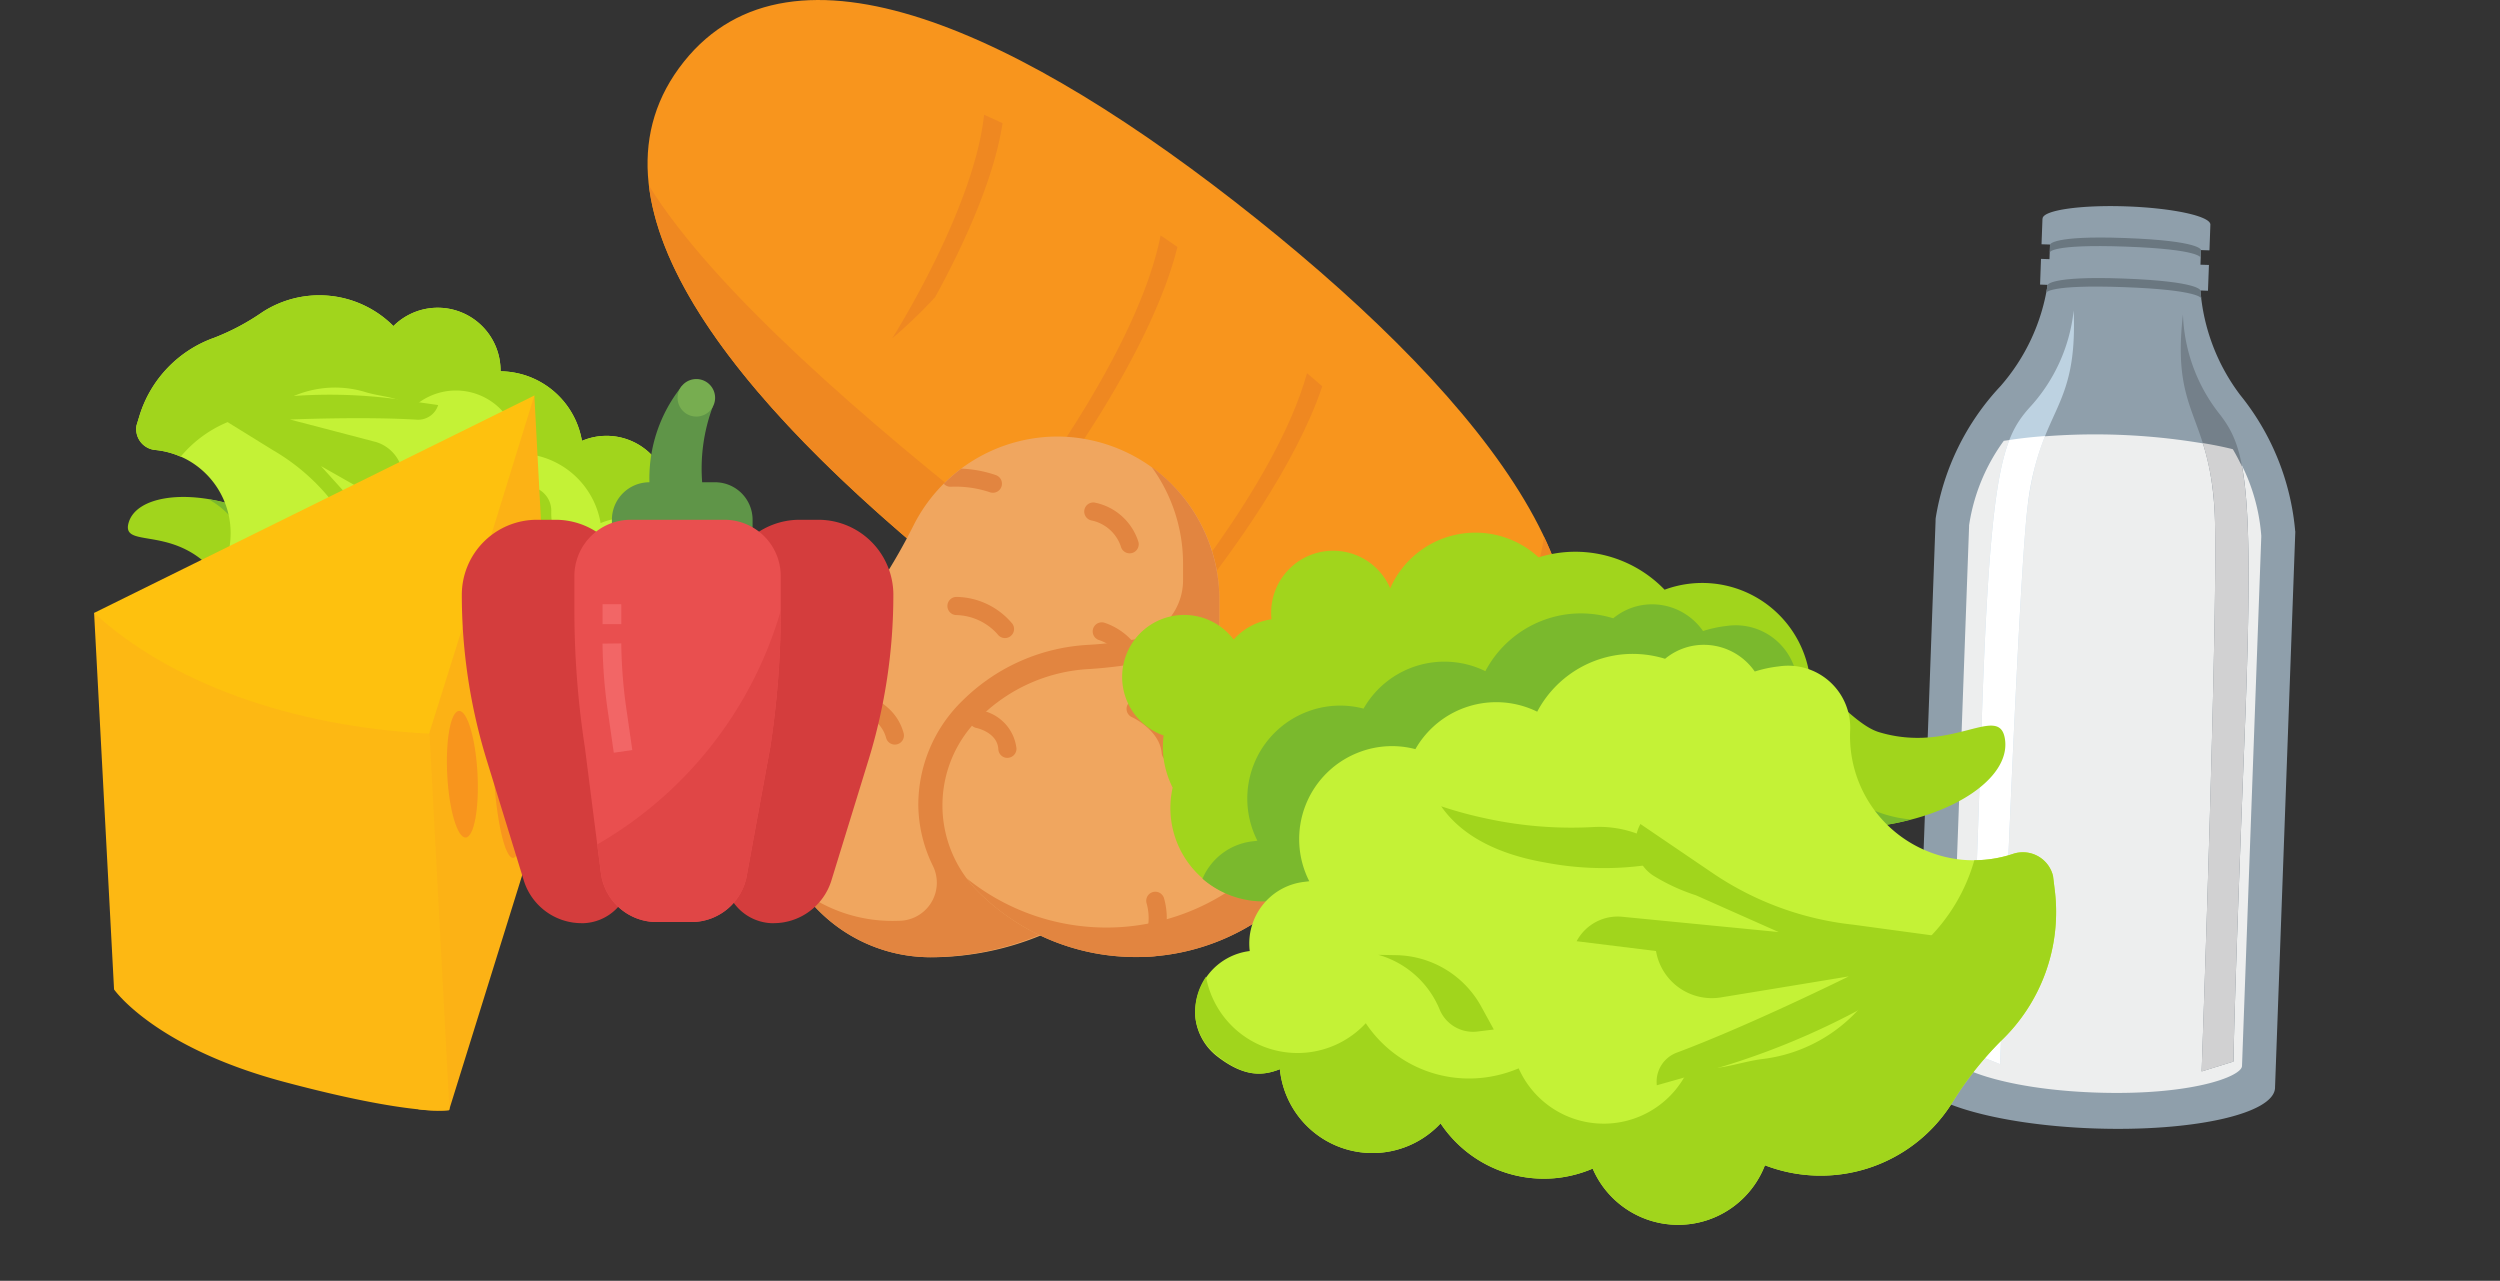 <svg xmlns="http://www.w3.org/2000/svg" width="158.712" height="81.313" viewBox="0 0 158.712 81.313">
  <rect x="0" y="0" width="158.712" height="81.313" fill="#333333" stroke="none"/>
  <g id="Group_3128" data-name="Group 3128" transform="translate(28.137 9.748)">
    <g id="lettuce" transform="matrix(-0.292, 0.956, -0.956, -0.292, 21.177, 16.181)">
      <path id="Path_21260" data-name="Path 21260" d="M45.655,14.844a2.659,2.659,0,0,0-.7-5.211,2.659,2.659,0,0,0-.665-1.715,2.659,2.659,0,1,0-3.715-3.483,4.161,4.161,0,0,0-.937-.12,3.988,3.988,0,0,0-1.329.233,3.988,3.988,0,1,0-1.329,7.743,4.154,4.154,0,0,0,1.19-.179,3.988,3.988,0,0,0,0,5.65,5.317,5.317,0,0,0-2.519,4.5,5.4,5.4,0,0,0,.5,2.247,4.653,4.653,0,0,0-1.163,3.071,4.533,4.533,0,0,0,.186,1.283,6.833,6.833,0,0,0-2.18,5.364c0,3.323,1.329,5.982,2.991,5.982s-.332-2.293,1-5.317c.439-1,2.094-1.881,2.333-2.659h.326a4.653,4.653,0,0,0,4.526-5.723,5.317,5.317,0,0,0,2.12-4.247,5.537,5.537,0,0,0-.086-.944,3.988,3.988,0,0,0-.545-6.474Z" transform="translate(-17.046 -2.96)" fill="#a1d51c"/>
      <path id="Path_21261" data-name="Path 21261" d="M43.623,26.789a2.612,2.612,0,0,0-.412-1.409,4.706,4.706,0,0,0,.412-1.914,4.653,4.653,0,0,0-1.994-3.8,3.988,3.988,0,0,0-.957-5.377,3.942,3.942,0,0,0,.166-2.4,3.981,3.981,0,0,0-5.231-2.8V8.843A2.659,2.659,0,0,0,34.277,6.55a3.988,3.988,0,0,0,2.7,6.946,4.154,4.154,0,0,0,1.19-.179,3.988,3.988,0,0,0,0,5.65,5.317,5.317,0,0,0-2.519,4.5,5.4,5.4,0,0,0,.5,2.247,4.653,4.653,0,0,0-1.163,3.071,4.533,4.533,0,0,0,.186,1.283,6.833,6.833,0,0,0-2.18,5.364,11.1,11.1,0,0,0,.113,1.589v-.04a5.317,5.317,0,0,1,6.068-4.134,2.659,2.659,0,0,0,3.124-2.659v-.073a5.317,5.317,0,0,0-.093-.984A2.659,2.659,0,0,0,43.623,26.789Z" transform="translate(-17.041 -4.164)" fill="#7ab92d"/>
      <path id="Path_21262" data-name="Path 21262" d="M33.6,24.94a4.653,4.653,0,0,0-1.994-3.8,3.988,3.988,0,0,0-.957-5.377,3.942,3.942,0,0,0,.166-2.4,3.981,3.981,0,0,0-5.231-2.8q0-.12,0-.239a2.659,2.659,0,0,0-2.659-2.659A2.659,2.659,0,0,0,20.342,5a2.439,2.439,0,0,0-1.761.751,2.445,2.445,0,0,0-.844,2.572h-.093a3.988,3.988,0,0,0-3.051,6.554,5.317,5.317,0,0,0-2.931,4.746,5.484,5.484,0,0,0,.213,1.489,3.988,3.988,0,0,0-.758,7.345A6.647,6.647,0,0,0,12.7,36.672a14.682,14.682,0,0,1,2.446,2.446,7.644,7.644,0,0,0,6.148,3.1h.618a1.329,1.329,0,0,0,1.157-1.555,5.384,5.384,0,0,1,0-2.187,5.317,5.317,0,0,1,6.068-4.134,2.659,2.659,0,0,0,3.124-2.659v-.1a5.317,5.317,0,0,0-.093-.984,2.659,2.659,0,0,0,1.422-2.34,2.612,2.612,0,0,0-.412-1.409A4.706,4.706,0,0,0,33.6,24.94Z" transform="translate(-9.007 -3.644)" fill="#c4f236"/>
      <g id="Group_3124" data-name="Group 3124" transform="translate(0 1.356)">
        <path id="Path_21263" data-name="Path 21263" d="M23,38.958a7.737,7.737,0,0,1-3.2-2.5,10.693,10.693,0,0,0-1.781-2.446,6.647,6.647,0,0,1-2.373-5.085c0-1.13-.379-2.193.12-3.131a3.988,3.988,0,0,1,.758-7.311,5.484,5.484,0,0,1-.213-1.522,5.317,5.317,0,0,1,2.931-4.746,3.988,3.988,0,0,1,2.812-6.554A2.659,2.659,0,0,0,20.382,5a2.439,2.439,0,0,0-1.761.751,2.408,2.408,0,0,0-.884,2.572h-.093a3.988,3.988,0,0,0-3.051,6.554,5.317,5.317,0,0,0-2.931,4.746,5.483,5.483,0,0,0,.213,1.489,3.988,3.988,0,0,0-.758,7.345A6.647,6.647,0,0,0,12.7,36.672a14.683,14.683,0,0,1,2.446,2.446,7.644,7.644,0,0,0,6.148,3.1h.618a1.329,1.329,0,0,0,1.157-1.555A5.244,5.244,0,0,1,23,38.958Z" transform="translate(-9.007 -5)" fill="#a1d51c"/>
        <path id="Path_21264" data-name="Path 21264" d="M28.323,35.317l-1.994,3.323,1.462-6.554a1.994,1.994,0,0,0-.8-2.087l-1.6,6.4A13.293,13.293,0,0,0,25,39.6v7.019l1.25-4.752a13.254,13.254,0,0,1,2.925-5.716l2.473-2.825a1.675,1.675,0,0,0-2.247.259A8.335,8.335,0,0,0,28.323,35.317Z" transform="translate(-14.37 -13.383)" fill="#a1d51c"/>
        <path id="Path_21265" data-name="Path 21265" d="M35.111,24.331A17.394,17.394,0,0,1,35.9,22.39a6.476,6.476,0,0,0-2.938,4.141,13.293,13.293,0,0,0-.552,5.6,4.653,4.653,0,0,0,1.808-3.323,17.175,17.175,0,0,1,.9-4.48Z" transform="translate(-16.824 -10.831)" fill="#a1d51c"/>
        <path id="Path_21266" data-name="Path 21266" d="M23,20.989v.731l1.05-.419a4.241,4.241,0,0,0,2.619-3.323l.113-.778a4.028,4.028,0,0,1-2.659,2.326A1.549,1.549,0,0,0,23,20.989Z" transform="translate(-13.699 -9.091)" fill="#a1d51c"/>
        <path id="Path_21267" data-name="Path 21267" d="M21.553,37.177c.093,2.373.226,5.557.226,5.557s-1.555-4.42-2.346-7.717A1.329,1.329,0,0,0,18.15,34l.346,2.233A32.423,32.423,0,0,0,22.2,47.054l.5.9.445-7.411a33.269,33.269,0,0,1,.459-3.809l.372-2.074a2.426,2.426,0,0,0-2.426,2.512Z" transform="translate(-12.073 -14.725)" fill="#a1d51c"/>
      </g>
    </g>
    <g id="Group_3126" data-name="Group 3126" transform="translate(14.972 0)">
      <path id="Path_17118" data-name="Path 17118" d="M371.83,1255.953c-6.613,8.275-21.4,1.964-36.332-9.965s-24.759-24.45-17.743-33.232c6.884-8.618,21.4-1.964,36.33,9.963S378.657,1247.4,371.83,1255.953Z" transform="translate(-317.443 -1218.593)" fill="#f8951d"/>
      <path id="Path_17123" data-name="Path 17123" d="M399.433,1221.494c-.392-.182-.787-.372-1.174-.535-.635,6.008-5.83,14.191-5.83,14.191a31.155,31.155,0,0,0,2.723-2.613C396.658,1229.8,398.855,1225.3,399.433,1221.494Z" transform="translate(-378.895 -1223.42)" fill="#ef8821"/>
      <path id="Path_17124" data-name="Path 17124" d="M442.731,1251.673c-.356-.242-.714-.5-1.069-.73-1.377,7.046-8.311,16.178-8.311,16.178a34.3,34.3,0,0,0,2.708-2.134C438.057,1262.059,441.534,1256.5,442.731,1251.673Z" transform="translate(-411.091 -1245.744)" fill="#ef8821"/>
      <path id="Path_17125" data-name="Path 17125" d="M491,1292.794c-.324-.277-.64-.554-.97-.831-1.993,7.207-9.745,16.094-9.745,16.094.883-.538,1.778-1.149,2.67-1.808C485.152,1303.486,489.305,1297.849,491,1292.794Z" transform="translate(-450.164 -1278.02)" fill="#ef8821"/>
      <path id="Path_17127" data-name="Path 17127" d="M366.679,1303.235c-6.314,2.4-16.582-1.031-27.828-9.828-9.11-7.13-18.85-15.546-22.922-22.144.911,7.651,9.075,16.664,19.963,25.359,14.933,11.929,29.719,18.24,36.332,9.965,2.945-3.689,2.82-8.162.534-13.012C372.214,1296.854,370.729,1301.7,366.679,1303.235Z" transform="translate(-317.838 -1269.228)" fill="#ef8821"/>
      <g id="Group_3291" data-name="Group 3291" transform="translate(1.085 35.04) rotate(-20)">
        <path id="Path_17128" data-name="Path 17128" d="M692.471,1194.764l-.008,0a15.945,15.945,0,0,0-.323-9.334,12.657,12.657,0,0,1-.1-7.092l.443.18L693.1,1177l-.5-.2.348-.86.5.2.613-1.512c.2-.494-1.848-1.793-4.577-2.9s-5.1-1.6-5.3-1.108l-.008,0-.614,1.511.5.2-.349.86-.5-.2-.613,1.513.442.18a12.643,12.643,0,0,1-5.009,5.02,15.937,15.937,0,0,0-6.733,6.47,1.6,1.6,0,0,0-.064.157L658.024,1218.9h0c-.006.012-.012.024-.017.038-.621,1.531,3.615,4.7,9.46,7.067s11.089,3.052,11.709,1.521c.006-.013.01-.027.015-.039h0Z" transform="translate(-593.287 -1170.433)" fill="#8f9fab"/>
        <path id="Path_17129" data-name="Path 17129" d="M701.161,1248.45a12.114,12.114,0,0,0,.183-5.781,41.311,41.311,0,0,0-13.484-5.469,12.137,12.137,0,0,0-3.9,4.279c-.013.026-.021.053-.039.1l-12.612,31.082a.259.259,0,0,1-.013.035c-.257.634,2.277,3.1,7.842,5.358s9.1,2.255,9.361,1.612c.008-.023,12.642-31.159,12.642-31.159A.532.532,0,0,1,701.161,1248.45Z" transform="translate(-604.104 -1224.596)" fill="#edeeee"/>
        <path id="Path_17130" data-name="Path 17130" d="M700.162,1204.047a10.8,10.8,0,0,1-4.783,4.856c-2.306,1.25-3.769,3.1-9.66,17.747-6.728,16.728-7.9,19.353-7.9,19.353l1.589,1.407s11.478-28.246,13.776-32.722C696.1,1209.017,698.194,1210.219,700.162,1204.047Z" transform="translate(-609.406 -1197.701)" fill="#bdd2e1"/>
        <path id="Path_17131" data-name="Path 17131" d="M764.4,1217.863a10.8,10.8,0,0,0,.047,6.815c.783,2.5.544,4.849-5.435,19.461-6.829,16.688-7.814,19.389-7.814,19.389l-2.12-.1s11.444-28.259,12.915-33.072C763.852,1224.263,761.51,1223.662,764.4,1217.863Z" transform="translate(-667.211 -1208.909)" fill="#74808a"/>
        <path id="Path_17132" data-name="Path 17132" d="M762.789,1260.793a17.029,17.029,0,0,1-.8,4.392c-1.47,4.813-12.915,33.072-12.915,33.072l2.12.1s.986-2.7,7.814-19.388c3.676-8.98,5.18-13.323,5.613-15.923-.04-.4-.094-.813-.171-1.234C763.952,1261.474,763.391,1261.132,762.789,1260.793Z" transform="translate(-667.211 -1243.734)" fill="#d1d1d2"/>
        <path id="Path_17133" data-name="Path 17133" d="M795.3,1180.675s.2-.5,4.646,1.3,4.24,2.3,4.24,2.3l.186-.46s.22-.543-4.292-2.373c-4.288-1.741-4.594-1.232-4.594-1.232Z" transform="translate(-704.707 -1178.312)" fill="#6a7780"/>
        <path id="Path_17134" data-name="Path 17134" d="M789.534,1193.157s.266-.474,4.767,1.353,4.362,2.351,4.362,2.351l.122-.485s.22-.543-4.351-2.4c-4.345-1.762-4.651-1.254-4.651-1.254Z" transform="translate(-700.032 -1188.462)" fill="#6a7780"/>
        <path id="Path_17135" data-name="Path 17135" d="M679.406,1274.6s11.478-28.246,13.776-32.722a16.961,16.961,0,0,1,2.546-3.772c-.784-.223-1.525-.4-2.215-.541-1.616,1.838-3.563,5.755-7.794,16.276-6.728,16.728-7.9,19.352-7.9,19.352Z" transform="translate(-609.406 -1224.89)" fill="#fff"/>
      </g>
      <g id="Group_3290" data-name="Group 3290" transform="matrix(0.951, -0.309, 0.309, 0.951, -84.723, 32.475)">
        <path id="Path_17146" data-name="Path 17146" d="M622.281,1212.981l-9.539,35.689a8.526,8.526,0,0,0,1.837.653l12.989-18.353,6.182-23.128S627.536,1210.846,622.281,1212.981Z" transform="translate(-556.616 -1200.78)" fill="#fcb215"/>
        <path id="Path_17147" data-name="Path 17147" d="M555.725,1229.98a46.394,46.394,0,0,1-8.469,3.02c-3.885.547-11.138-1.559-13.207-2.708l-6.182,23.128s1.278,4.271,8.453,8.918,9.407,4.944,9.407,4.944l.044-.063Z" transform="translate(-487.764 -1218.738)" fill="#fdb813"/>
        <path id="Path_17148" data-name="Path 17148" d="M578.472,1226.2c5.185-7.249,12.989-18.354,12.989-18.354l-30.849,4.491C563.81,1218,570.22,1223.04,578.472,1226.2Z" transform="translate(-514.328 -1200.78)" fill="#fec10e"/>
        <path id="Path_17149" data-name="Path 17149" d="M656.573,1305.016c-.573,2.146-1.456,3.776-1.969,3.639s-.463-1.989.112-4.135,1.454-3.777,1.966-3.641S657.146,1302.868,656.573,1305.016Z" transform="translate(-590.288 -1276.246)" fill="#f8951d"/>
        <path id="Path_17150" data-name="Path 17150" d="M670.334,1303.01c-.781,2.92-1.822,5.18-2.325,5.046s-.278-2.613.5-5.534,1.821-5.181,2.324-5.046S671.114,1300.089,670.334,1303.01Z" transform="translate(-601.231 -1273.487)" fill="#f8951d"/>
        <path id="Path_17152" data-name="Path 17152" d="M693.19,1253.435c-.36,2.021-1.147,3.574-1.755,3.464s-.809-1.837-.449-3.857,1.148-3.575,1.757-3.467S693.552,1251.411,693.19,1253.435Z" transform="translate(-619.944 -1234.629)" fill="#f8951d"/>
      </g>
    </g>
    <g id="potato" transform="translate(20.91 17.965)">
      <path id="Path_21269" data-name="Path 21269" d="M18.187.5A10.255,10.255,0,0,0,8.972,6.094a37.788,37.788,0,0,1-5.388,8.02A13.8,13.8,0,0,0,0,23.25q0,.134,0,.269A10.037,10.037,0,0,0,10.036,33.556h.032l.227,0A18.327,18.327,0,0,0,28.364,15.228V10.884A10.338,10.338,0,0,0,18.187.5Zm0,0" transform="translate(0.001 -0.5)" fill="#f0a65f"/>
      <path id="Path_21270" data-name="Path 21270" d="M51.931,39.471V35.127a10.437,10.437,0,0,0-4.3-8.451h0a10.427,10.427,0,0,1,1.994,6.14v1.055a3.826,3.826,0,0,1-3.172,3.767,24.374,24.374,0,0,1-2.823.329,12.255,12.255,0,0,0-7.92,3.458q-.087.083-.172.168a9.225,9.225,0,0,0-2.72,6.567,8.941,8.941,0,0,0,.93,3.848,2.417,2.417,0,0,1-2.149,3.478h-.044a9.622,9.622,0,0,1-6.106-1.875A10.023,10.023,0,0,0,33.6,57.8,18.512,18.512,0,0,0,51.931,39.471Zm0,0" transform="translate(-23.566 -24.743)" fill="#e28540"/>
      <path id="Path_21271" data-name="Path 21271" d="M277.978,163.387a.577.577,0,0,1-.543-.382,3,3,0,0,0-1.8-1.648.576.576,0,1,1,.38-1.088,4.165,4.165,0,0,1,2.505,2.351.577.577,0,0,1-.544.767Zm0,0" transform="translate(-254.926 -148.441)" fill="#e28540"/>
      <path id="Path_21272" data-name="Path 21272" d="M170.822,178.053a7.919,7.919,0,0,0-8.086-1.977,29.175,29.175,0,0,1-7.321,1.437,10.66,10.66,0,0,0-6.944,3.033c-.05.048-.1.1-.149.145a7.75,7.75,0,0,0,0,10.961l.017.017c.042.042.083.083.126.123a14.152,14.152,0,0,0,19.872-.14l2.372-2.372a7.983,7.983,0,0,0,.113-11.227Zm0,0" transform="translate(-135.268 -162.755)" fill="#f0a65f"/>
      <g id="Group_3125" data-name="Group 3125" transform="translate(4.189 2.037)">
        <path id="Path_21273" data-name="Path 21273" d="M190,196.36a7.977,7.977,0,0,0-1.06-.9,8.009,8.009,0,0,1-.924,10.258l-2.372,2.372a14.153,14.153,0,0,1-18.885,1.013,8.223,8.223,0,0,0,.884,1,14.152,14.152,0,0,0,19.872-.14l2.372-2.372A7.983,7.983,0,0,0,190,196.36Zm0,0" transform="translate(-158.633 -183.099)" fill="#e28540"/>
        <path id="Path_21274" data-name="Path 21274" d="M147.634,29.233a6.816,6.816,0,0,1,2.454.348.576.576,0,1,0,.389-1.085,7.716,7.716,0,0,0-2.2-.414,10.335,10.335,0,0,0-1.111.96A.571.571,0,0,0,147.634,29.233Zm0,0" transform="translate(-140.486 -28.082)" fill="#e28540"/>
        <path id="Path_21275" data-name="Path 21275" d="M154.025,141a.576.576,0,0,1-.474-.247,3.624,3.624,0,0,0-2.608-1.213.576.576,0,0,1,.007-1.153h.007a4.709,4.709,0,0,1,3.54,1.707.576.576,0,0,1-.472.906Zm0,0" transform="translate(-143.46 -130.242)" fill="#e28540"/>
        <path id="Path_21276" data-name="Path 21276" d="M270.865,60.442a.577.577,0,0,1-.56-.441,2.5,2.5,0,0,0-1.862-1.646.576.576,0,0,1,.231-1.129,3.66,3.66,0,0,1,2.751,2.5.576.576,0,0,1-.424.7A.584.584,0,0,1,270.865,60.442Zm0,0" transform="translate(-252.386 -55.064)" fill="#e28540"/>
        <path id="Path_21277" data-name="Path 21277" d="M60.3,221.976a.576.576,0,0,1-.556-.427c-.429-1.592-2.493-1.881-2.514-1.883a.576.576,0,0,1,.145-1.143c.116.014,2.851.382,3.482,2.727a.577.577,0,0,1-.557.726Zm0,0" transform="translate(-56.726 -204.456)" fill="#e28540"/>
        <path id="Path_21278" data-name="Path 21278" d="M379.029,175.906a7.961,7.961,0,0,0-1.552.251.575.575,0,0,0,.342.394,3.427,3.427,0,0,1,2.027,2.381.576.576,0,0,0,.571.5.564.564,0,0,0,.073,0,.577.577,0,0,0,.5-.644,4.149,4.149,0,0,0-1.96-2.882Zm0,0" transform="translate(-353.793 -164.991)" fill="#e28540"/>
        <path id="Path_21279" data-name="Path 21279" d="M307.2,230.759a.576.576,0,0,1-.573-.528c-.123-1.474-1.872-2.28-1.889-2.288a.576.576,0,0,1,.47-1.052c.1.043,2.388,1.085,2.568,3.245a.576.576,0,0,1-.526.622Zm0,0" transform="translate(-286.113 -212.164)" fill="#e28540"/>
        <path id="Path_21280" data-name="Path 21280" d="M398.988,263.3a.577.577,0,0,1-.572-.511,2.294,2.294,0,0,0-1.088-1.559.576.576,0,0,1,.551-1.012,3.429,3.429,0,0,1,1.681,2.438.577.577,0,0,1-.506.639A.586.586,0,0,1,398.988,263.3Zm0,0" transform="translate(-371.904 -243.01)" fill="#e28540"/>
        <path id="Path_21281" data-name="Path 21281" d="M171.416,238.641a.576.576,0,0,1-.575-.547c-.054-1.076-1.376-1.35-1.389-1.353a.576.576,0,1,1,.224-1.13,2.783,2.783,0,0,1,2.316,2.425.576.576,0,0,1-.547.6Zm0,0" transform="translate(-160.698 -220.276)" fill="#e28540"/>
        <path id="Path_21282" data-name="Path 21282" d="M314.463,391.675a.576.576,0,0,0-1.1.329,3.486,3.486,0,0,1-.513,3.011.576.576,0,0,0-.12.436q.627,0,1.252-.059a4.645,4.645,0,0,0,.485-3.717Zm0,0" transform="translate(-293.818 -364.447)" fill="#e28540"/>
      </g>
    </g>
    <g id="pepper" transform="translate(1.181 14.316)">
      <path id="Path_21283" data-name="Path 21283" d="M227.113,145.61a3.849,3.849,0,0,0,3.676-2.717l2.354-7.646a35.646,35.646,0,0,0,1.577-10.482A4.765,4.765,0,0,0,229.955,120h-1.191A4.765,4.765,0,0,0,224,124.765V142.5a3.113,3.113,0,0,0,3.113,3.113Zm0,0" transform="translate(-207.323 -111.066)" fill="#d43d3d"/>
      <path id="Path_21284" data-name="Path 21284" d="M134.4,7.315a11.269,11.269,0,0,0-.67,4.79h.819a2.382,2.382,0,0,1,2.382,2.382v1.191H128V14.487a2.382,2.382,0,0,1,2.382-2.382,9.324,9.324,0,0,1,2.06-6.1Zm0,0" transform="translate(-118.471 -5.553)" fill="#5f9548"/>
      <path id="Path_21285" data-name="Path 21285" d="M7.608,145.61a3.849,3.849,0,0,1-3.676-2.717l-2.354-7.646A35.646,35.646,0,0,1,0,124.765,4.765,4.765,0,0,1,4.765,120H5.956a4.765,4.765,0,0,1,4.765,4.765V142.5a3.113,3.113,0,0,1-3.113,3.113Zm0,0" transform="translate(0 -111.066)" fill="#d43d3d"/>
      <path id="Path_21286" data-name="Path 21286" d="M96,123.574v2.173a57.267,57.267,0,0,0,.666,8.707l1.027,8.052a3.574,3.574,0,0,0,3.532,3.03h2.2a3.573,3.573,0,0,0,3.532-3.03l1.474-8.052a57.269,57.269,0,0,0,.668-8.707v-2.173A3.574,3.574,0,0,0,105.529,120H99.574A3.574,3.574,0,0,0,96,123.574Zm0,0" transform="translate(-88.853 -111.066)" fill="#e94f4f"/>
      <path id="Path_21287" data-name="Path 21287" d="M115.488,212.121l.242,1.9a3.574,3.574,0,0,0,3.533,3.03h2.2A3.573,3.573,0,0,0,125,214.02l1.474-8.052a57.282,57.282,0,0,0,.668-8.7,25.253,25.253,0,0,1-11.652,14.855Zm0,0" transform="translate(-106.89 -182.58)" fill="#e04646"/>
      <path id="Path_21288" data-name="Path 21288" d="M120,192h1.191v1.266H120Zm0,0" transform="translate(-111.066 -177.706)" fill="#f26666"/>
      <path id="Path_21289" data-name="Path 21289" d="M120.715,232.365l-.334-2.332a32.71,32.71,0,0,1-.381-4.594l1.191-.013a31.578,31.578,0,0,0,.364,4.434l.335,2.338Zm0,0" transform="translate(-111.067 -208.643)" fill="#f26666"/>
      <path id="Path_21290" data-name="Path 21290" d="M186.382,1.191A1.191,1.191,0,1,1,185.191,0,1.191,1.191,0,0,1,186.382,1.191Zm0,0" transform="translate(-170.302)" fill="#77ad50"/>
    </g>
    <g id="lettuce-2" data-name="lettuce" transform="translate(47.811 71.81) rotate(-97)">
      <path id="Path_21260-2" data-name="Path 21260" d="M51.756,20.564a3.938,3.938,0,0,0-1.034-7.719,3.938,3.938,0,0,0-.985-2.54,3.938,3.938,0,1,0-5.5-5.159,6.163,6.163,0,0,0-1.388-.177,5.907,5.907,0,0,0-1.969.345,5.907,5.907,0,1,0-1.969,11.47,6.153,6.153,0,0,0,1.762-.266,5.907,5.907,0,0,0,0,8.369,7.877,7.877,0,0,0-3.731,6.665,8,8,0,0,0,.738,3.328,6.892,6.892,0,0,0-1.723,4.549,6.714,6.714,0,0,0,.276,1.9A10.121,10.121,0,0,0,33,49.274c0,4.923,1.969,8.861,4.431,8.861s-.492-3.4,1.477-7.876c.65-1.477,3.1-2.786,3.456-3.938h.482a6.892,6.892,0,0,0,6.7-8.477,7.876,7.876,0,0,0,3.141-6.291,8.2,8.2,0,0,0-.128-1.4,5.907,5.907,0,0,0-.807-9.59Z" transform="translate(-9.377 -2.96)" fill="#a1d51c"/>
      <path id="Path_21261-2" data-name="Path 21261" d="M48.752,36.53a3.869,3.869,0,0,0-.61-2.087,6.971,6.971,0,0,0,.61-2.836A6.892,6.892,0,0,0,45.8,25.975a5.907,5.907,0,0,0-1.418-7.965,5.839,5.839,0,0,0,.246-3.554A5.9,5.9,0,0,0,36.879,10.3q0-.177,0-.354a3.938,3.938,0,0,0-1.969-3.4,5.907,5.907,0,0,0,4,10.289,6.154,6.154,0,0,0,1.762-.266,5.907,5.907,0,0,0,0,8.369,7.876,7.876,0,0,0-3.731,6.665,8,8,0,0,0,.738,3.328,6.892,6.892,0,0,0-1.723,4.549,6.714,6.714,0,0,0,.276,1.9A10.121,10.121,0,0,0,33,49.329a16.441,16.441,0,0,0,.167,2.353v-.059A7.876,7.876,0,0,1,42.156,45.5a3.938,3.938,0,0,0,4.627-3.938v-.108A7.876,7.876,0,0,0,46.645,40,3.938,3.938,0,0,0,48.752,36.53Z" transform="translate(-9.377 -3.016)" fill="#7ab92d"/>
      <path id="Path_21262-2" data-name="Path 21262" d="M45.429,34.537a6.892,6.892,0,0,0-2.954-5.632,5.907,5.907,0,0,0-1.418-7.965,5.838,5.838,0,0,0,.246-3.554,5.9,5.9,0,0,0-7.748-4.155q0-.177,0-.354a3.938,3.938,0,0,0-3.938-3.938A3.938,3.938,0,0,0,25.8,5a3.613,3.613,0,0,0-2.609,1.113c-1.526,1.556-1.526,2.737-1.25,3.81H21.8a5.907,5.907,0,0,0-4.519,9.708,7.876,7.876,0,0,0-4.342,7.03,8.123,8.123,0,0,0,.315,2.205,5.907,5.907,0,0,0-1.122,10.879,9.846,9.846,0,0,0,2.353,12.169,21.749,21.749,0,0,1,3.623,3.623,11.322,11.322,0,0,0,9.107,4.6h.916a1.969,1.969,0,0,0,1.713-2.3,7.975,7.975,0,0,1,0-3.239,7.876,7.876,0,0,1,8.989-6.124A3.938,3.938,0,0,0,43.46,44.53v-.148a7.876,7.876,0,0,0-.138-1.457,3.938,3.938,0,0,0,2.107-3.466,3.869,3.869,0,0,0-.61-2.087,6.971,6.971,0,0,0,.61-2.836Z" transform="translate(-9.007 -2.992)" fill="#c4f236"/>
      <g id="Group_3124-2" data-name="Group 3124" transform="translate(0 2.008)">
        <path id="Path_21263-2" data-name="Path 21263" d="M29.735,55.3A11.46,11.46,0,0,1,25,51.6c-.985-1.378-1.329-2.52-2.639-3.623a9.846,9.846,0,0,1-3.515-7.532c0-1.674-.561-3.249.177-4.637a5.907,5.907,0,0,1,1.122-10.83,8.123,8.123,0,0,1-.315-2.255,7.876,7.876,0,0,1,4.342-7.03,5.907,5.907,0,0,1,4.165-9.708A3.938,3.938,0,0,0,25.856,5a3.613,3.613,0,0,0-2.609,1.113c-1.585,1.556-1.585,2.737-1.309,3.81H21.8a5.907,5.907,0,0,0-4.519,9.708,7.876,7.876,0,0,0-4.342,7.03,8.123,8.123,0,0,0,.315,2.205,5.907,5.907,0,0,0-1.122,10.879,9.846,9.846,0,0,0,2.353,12.169,21.749,21.749,0,0,1,3.623,3.623,11.322,11.322,0,0,0,9.107,4.6h.916a1.969,1.969,0,0,0,1.713-2.3A7.768,7.768,0,0,1,29.735,55.3Z" transform="translate(-9.007 -5)" fill="#a1d51c"/>
        <path id="Path_21264-2" data-name="Path 21264" d="M29.923,37.876,26.969,42.8l2.166-9.708A2.954,2.954,0,0,0,27.954,30l-2.373,9.481A19.691,19.691,0,0,0,25,44.217v10.4l1.851-7.04a19.632,19.632,0,0,1,4.332-8.467l3.663-4.184a2.481,2.481,0,0,0-3.328.384A12.347,12.347,0,0,0,29.923,37.876Z" transform="translate(-9.254 -5.386)" fill="#a1d51c"/>
        <path id="Path_21265-2" data-name="Path 21265" d="M36.455,25.265a25.765,25.765,0,0,1,1.162-2.875c-1.762.925-3.348,2.816-4.352,6.134a19.691,19.691,0,0,0-.817,8.3A6.892,6.892,0,0,0,35.126,31.9a25.441,25.441,0,0,1,1.329-6.636Z" transform="translate(-9.367 -5.268)" fill="#a1d51c"/>
        <path id="Path_21266-2" data-name="Path 21266" d="M23,22.812V23.9l1.556-.62a6.281,6.281,0,0,0,3.879-4.923L28.6,17.2a5.966,5.966,0,0,1-3.938,3.446A2.294,2.294,0,0,0,23,22.812Z" transform="translate(-9.223 -5.188)" fill="#a1d51c"/>
        <path id="Path_21267-2" data-name="Path 21267" d="M23.191,38.706c.138,3.515.335,8.231.335,8.231s-2.3-6.547-3.475-11.431A1.969,1.969,0,0,0,18.15,34l.512,3.308a48.027,48.027,0,0,0,5.494,16.029l.738,1.339.66-10.978a49.28,49.28,0,0,1,.679-5.642l.551-3.072a3.594,3.594,0,0,0-3.594,3.722Z" transform="translate(-9.148 -5.448)" fill="#a1d51c"/>
      </g>
    </g>
  </g>
</svg>
